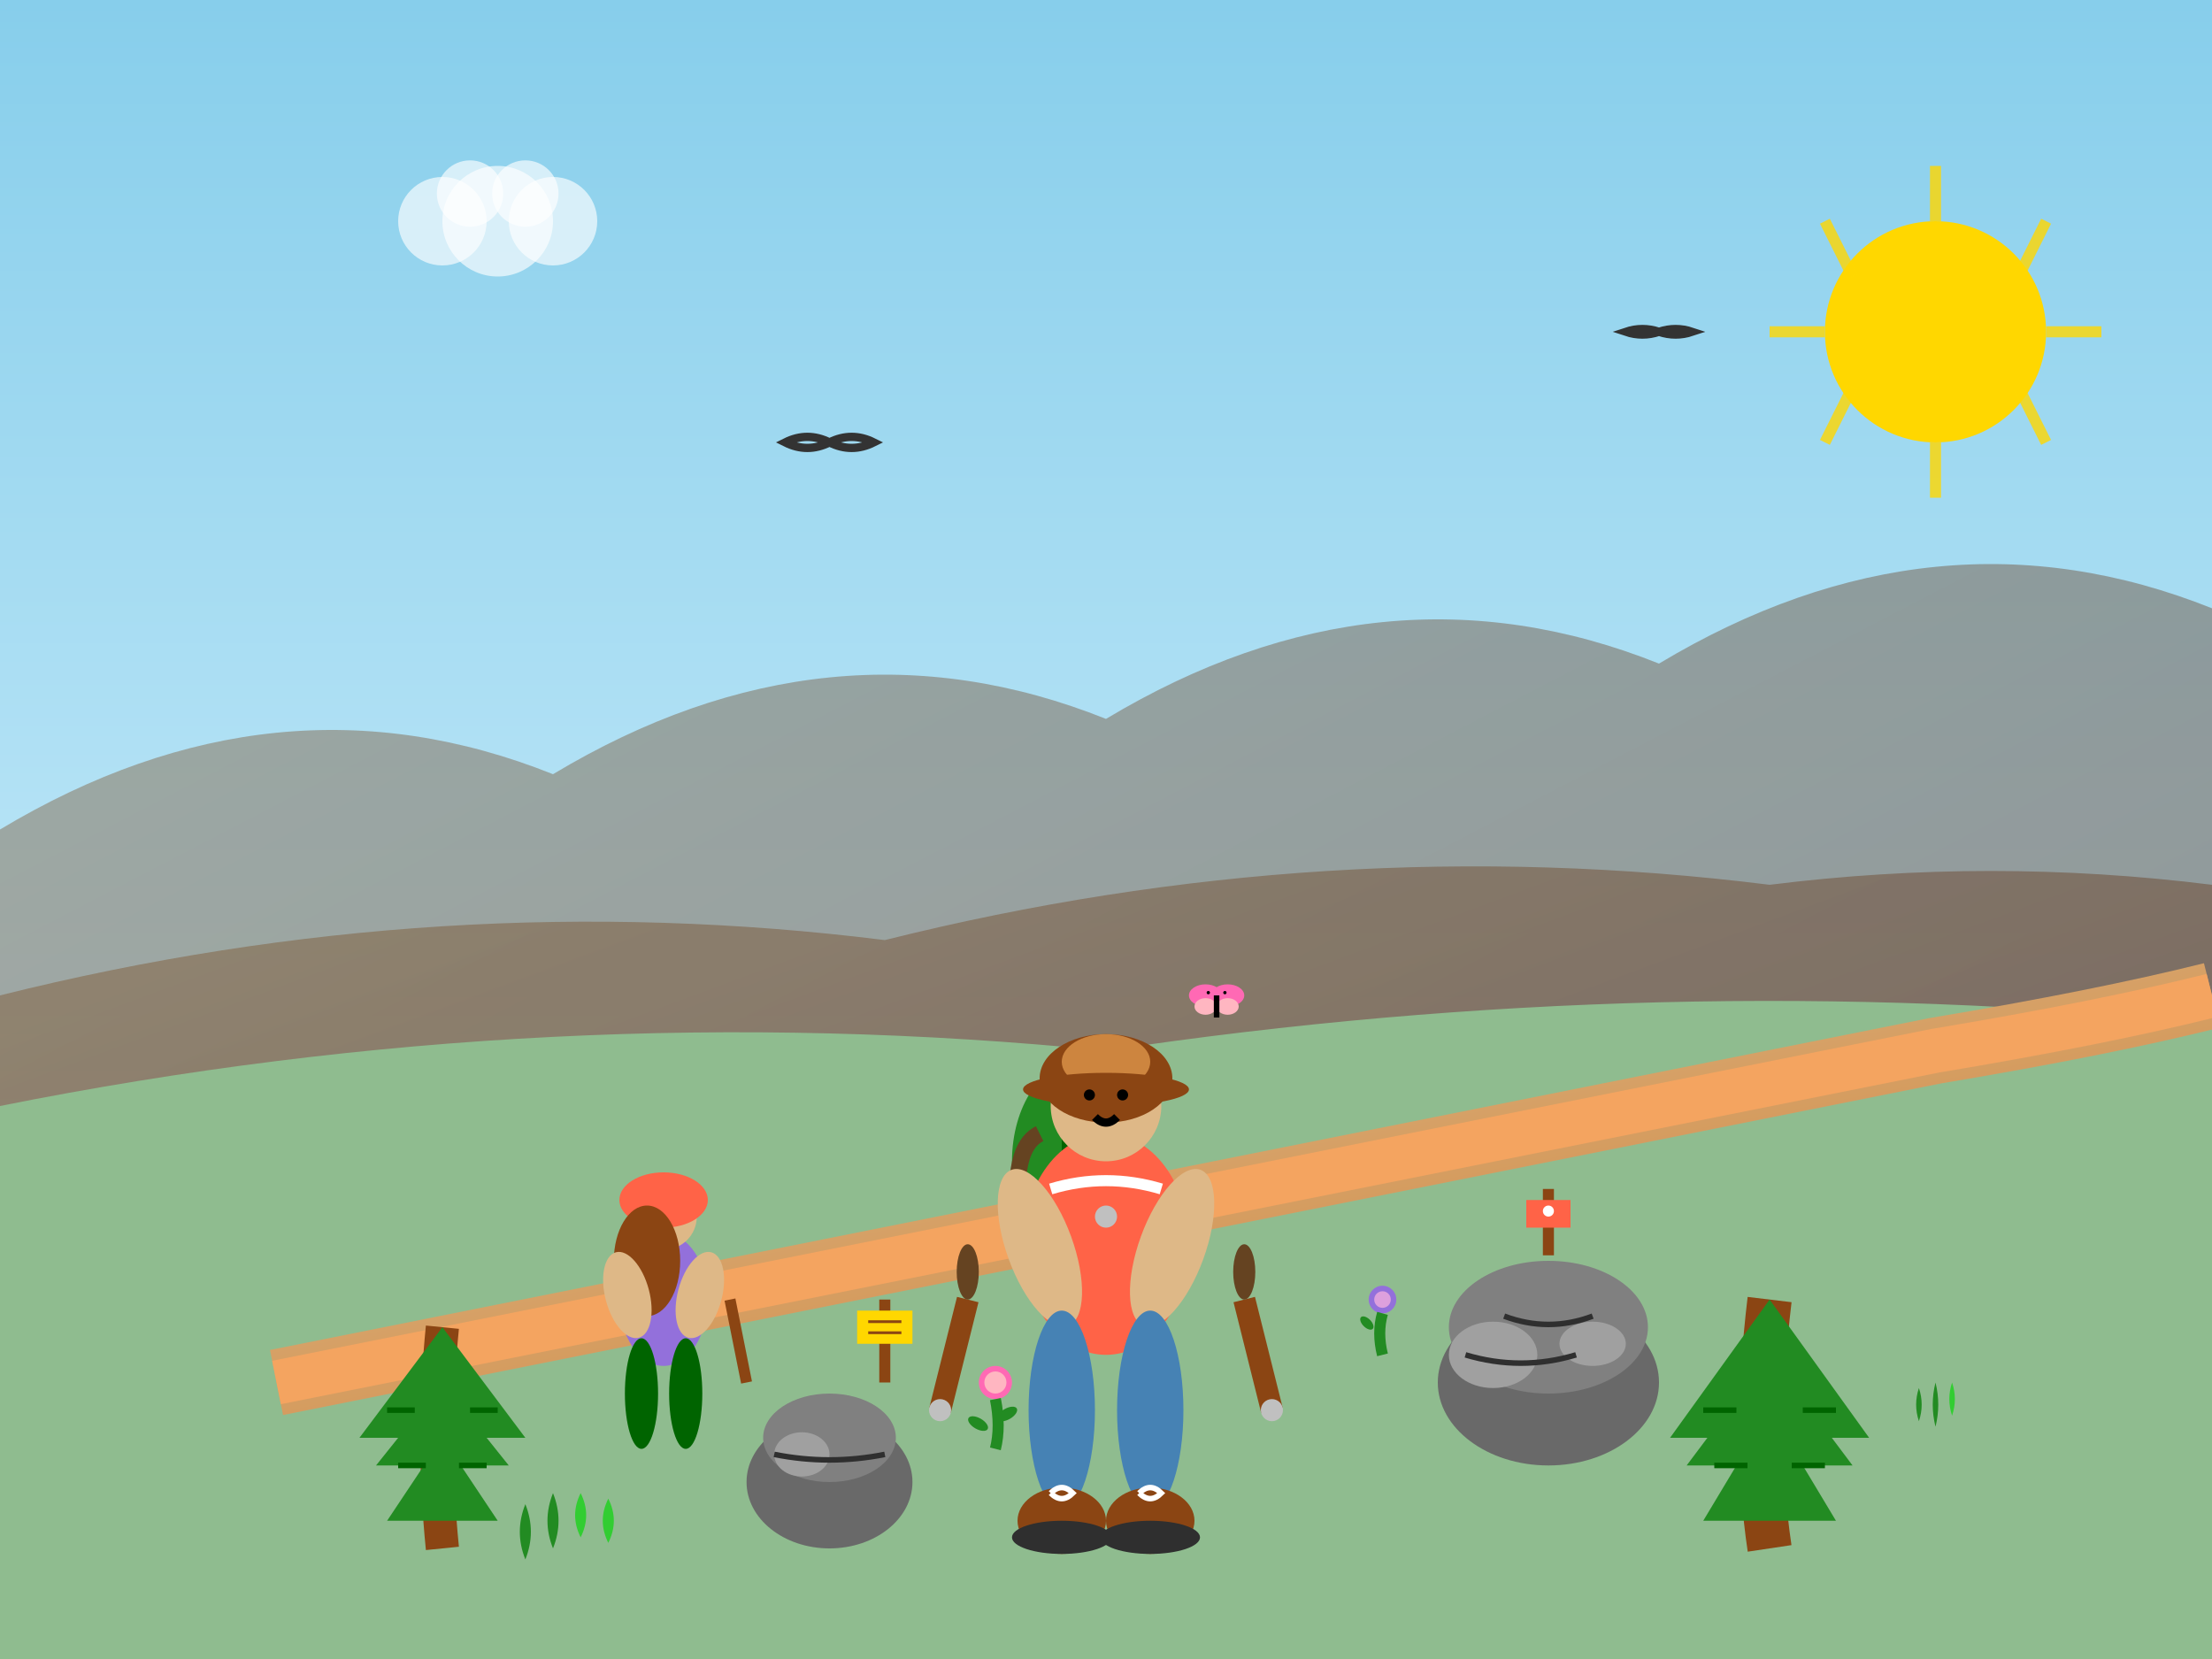 <svg xmlns="http://www.w3.org/2000/svg" viewBox="0 0 400 300">
    <defs>
        <linearGradient id="skyGradient" x1="0%" y1="0%" x2="0%" y2="100%">
            <stop offset="0%" style="stop-color:#87CEEB;stop-opacity:1" />
            <stop offset="100%" style="stop-color:#E0F6FF;stop-opacity:1" />
        </linearGradient>
        <linearGradient id="mountainGradient" x1="0%" y1="0%" x2="100%" y2="100%">
            <stop offset="0%" style="stop-color:#8B7355;stop-opacity:1" />
            <stop offset="100%" style="stop-color:#5D4037;stop-opacity:1" />
        </linearGradient>
        <linearGradient id="trailGradient" x1="0%" y1="0%" x2="100%" y2="100%">
            <stop offset="0%" style="stop-color:#DEB887;stop-opacity:1" />
            <stop offset="100%" style="stop-color:#CD853F;stop-opacity:1" />
        </linearGradient>
        <filter id="handDrawn">
            <feTurbulence baseFrequency="0.02" numOctaves="3" result="noise"/>
            <feDisplacementMap in="SourceGraphic" in2="noise" scale="1"/>
        </filter>
    </defs>
    
    <!-- Sky background -->
    <rect width="400" height="300" fill="url(#skyGradient)"/>
    
    <!-- Mountains in background -->
    <path d="M0 150 Q50 120 100 140 Q150 110 200 130 Q250 100 300 120 Q350 90 400 110 L400 300 L0 300 Z" fill="url(#mountainGradient)" filter="url(#handDrawn)" opacity="0.7"/>
    <path d="M0 180 Q80 160 160 170 Q240 150 320 160 Q360 155 400 160 L400 300 L0 300 Z" fill="url(#mountainGradient)" filter="url(#handDrawn)" opacity="0.8"/>
    
    <!-- Foreground hills -->
    <path d="M0 200 Q100 180 200 190 Q300 175 400 185 L400 300 L0 300 Z" fill="#8FBC8F" filter="url(#handDrawn)"/>
    
    <!-- Hiking trail -->
    <path d="M50 250 Q100 240 150 230 Q200 220 250 210 Q300 200 350 190 Q380 185 400 180" stroke="url(#trailGradient)" stroke-width="12" fill="none" filter="url(#handDrawn)"/>
    <path d="M50 250 Q100 240 150 230 Q200 220 250 210 Q300 200 350 190 Q380 185 400 180" stroke="#F4A460" stroke-width="8" fill="none"/>
    
    <!-- Main hiker -->
    <g transform="translate(200, 200)">
        <!-- Backpack -->
        <ellipse cx="-5" cy="10" rx="12" ry="18" fill="#228B22" filter="url(#handDrawn)"/>
        <rect x="-8" y="5" width="6" height="12" fill="#006400"/>
        <circle cx="-5" cy="0" r="3" fill="#8B4513"/>
        <!-- Backpack straps -->
        <path d="M-12 5 Q-18 8 -15 25" stroke="#654321" stroke-width="3" fill="none"/>
        <path d="M2 5 Q8 8 5 25" stroke="#654321" stroke-width="3" fill="none"/>
        
        <!-- Body -->
        <ellipse cx="0" cy="25" rx="15" ry="20" fill="#FF6347" filter="url(#handDrawn)"/>
        <!-- Hiking shirt details -->
        <path d="M-10 15 Q0 12 10 15" stroke="#FFFFFF" stroke-width="2" fill="none"/>
        <circle cx="0" cy="20" r="2" fill="#C0C0C0"/>
        
        <!-- Head -->
        <circle cx="0" cy="0" r="10" fill="#DEB887" filter="url(#handDrawn)"/>
        <!-- Hiking hat -->
        <ellipse cx="0" cy="-5" rx="12" ry="8" fill="#8B4513" filter="url(#handDrawn)"/>
        <ellipse cx="0" cy="-8" rx="8" ry="5" fill="#CD853F"/>
        <!-- Hat brim -->
        <ellipse cx="0" cy="-3" rx="15" ry="3" fill="#8B4513"/>
        
        <!-- Face -->
        <circle cx="-3" cy="-2" r="1" fill="#000000"/>
        <circle cx="3" cy="-2" r="1" fill="#000000"/>
        <path d="M-2 2 Q0 4 2 2" stroke="#000000" stroke-width="1.5" fill="none"/>
        
        <!-- Arms -->
        <ellipse cx="-20" cy="20" rx="6" ry="15" fill="#DEB887" transform="rotate(-20)" filter="url(#handDrawn)"/>
        <ellipse cx="20" cy="20" rx="6" ry="15" fill="#DEB887" transform="rotate(20)" filter="url(#handDrawn)"/>
        
        <!-- Hiking poles -->
        <path d="M-25 35 L-30 55" stroke="#8B4513" stroke-width="4" fill="none"/>
        <circle cx="-30" cy="55" r="2" fill="#C0C0C0"/>
        <path d="M25 35 L30 55" stroke="#8B4513" stroke-width="4" fill="none"/>
        <circle cx="30" cy="55" r="2" fill="#C0C0C0"/>
        <!-- Pole grips -->
        <ellipse cx="-25" cy="30" rx="2" ry="5" fill="#654321"/>
        <ellipse cx="25" cy="30" rx="2" ry="5" fill="#654321"/>
        
        <!-- Legs -->
        <ellipse cx="-8" cy="55" rx="6" ry="18" fill="#4682B4" filter="url(#handDrawn)"/>
        <ellipse cx="8" cy="55" rx="6" ry="18" fill="#4682B4" filter="url(#handDrawn)"/>
        
        <!-- Hiking boots -->
        <ellipse cx="-8" cy="75" rx="8" ry="6" fill="#8B4513" filter="url(#handDrawn)"/>
        <ellipse cx="8" cy="75" rx="8" ry="6" fill="#8B4513" filter="url(#handDrawn)"/>
        <!-- Boot laces -->
        <path d="M-10 70 Q-8 68 -6 70 Q-8 72 -10 70" stroke="#FFFFFF" stroke-width="1" fill="none"/>
        <path d="M6 70 Q8 68 10 70 Q8 72 6 70" stroke="#FFFFFF" stroke-width="1" fill="none"/>
        <!-- Boot soles -->
        <ellipse cx="-8" cy="78" rx="9" ry="3" fill="#2F2F2F"/>
        <ellipse cx="8" cy="78" rx="9" ry="3" fill="#2F2F2F"/>
    </g>
    
    <!-- Second hiker in distance -->
    <g transform="translate(120, 220)">
        <!-- Body (smaller, more distant) -->
        <ellipse cx="0" cy="15" rx="8" ry="12" fill="#9370DB" filter="url(#handDrawn)"/>
        <!-- Head -->
        <circle cx="0" cy="0" r="6" fill="#DEB887" filter="url(#handDrawn)"/>
        <!-- Hat -->
        <ellipse cx="0" cy="-3" rx="8" ry="5" fill="#FF6347" filter="url(#handDrawn)"/>
        <!-- Backpack -->
        <ellipse cx="-3" cy="8" rx="6" ry="10" fill="#8B4513" filter="url(#handDrawn)"/>
        <!-- Arms -->
        <ellipse cx="-10" cy="12" rx="4" ry="8" fill="#DEB887" transform="rotate(-15)"/>
        <ellipse cx="10" cy="12" rx="4" ry="8" fill="#DEB887" transform="rotate(15)"/>
        <!-- Legs -->
        <ellipse cx="-4" cy="32" rx="3" ry="10" fill="#006400"/>
        <ellipse cx="4" cy="32" rx="3" ry="10" fill="#006400"/>
        <!-- Hiking pole -->
        <path d="M12 15 L15 30" stroke="#8B4513" stroke-width="2" fill="none"/>
    </g>
    
    <!-- Trees -->
    <g transform="translate(80, 220)">
        <!-- Pine tree -->
        <path d="M0 60 Q-2 40 0 20" stroke="#8B4513" stroke-width="6" fill="none" filter="url(#handDrawn)"/>
        <!-- Tree layers -->
        <path d="M0 20 L-15 40 L15 40 Z" fill="#228B22" filter="url(#handDrawn)"/>
        <path d="M0 30 L-12 45 L12 45 Z" fill="#228B22" filter="url(#handDrawn)"/>
        <path d="M0 40 L-10 55 L10 55 Z" fill="#228B22" filter="url(#handDrawn)"/>
        <!-- Tree texture -->
        <path d="M-10 35 L-5 35 M5 35 L10 35" stroke="#006400" stroke-width="1"/>
        <path d="M-8 45 L-3 45 M3 45 L8 45" stroke="#006400" stroke-width="1"/>
    </g>
    
    <g transform="translate(320, 210)">
        <!-- Another pine tree -->
        <path d="M0 70 Q-3 50 0 25" stroke="#8B4513" stroke-width="8" fill="none" filter="url(#handDrawn)"/>
        <path d="M0 25 L-18 50 L18 50 Z" fill="#228B22" filter="url(#handDrawn)"/>
        <path d="M0 35 L-15 55 L15 55 Z" fill="#228B22" filter="url(#handDrawn)"/>
        <path d="M0 45 L-12 65 L12 65 Z" fill="#228B22" filter="url(#handDrawn)"/>
        <!-- Tree texture -->
        <path d="M-12 45 L-6 45 M6 45 L12 45" stroke="#006400" stroke-width="1"/>
        <path d="M-10 55 L-4 55 M4 55 L10 55" stroke="#006400" stroke-width="1"/>
    </g>
    
    <!-- Rock formations -->
    <g transform="translate(280, 240)">
        <ellipse cx="0" cy="10" rx="20" ry="15" fill="#696969" filter="url(#handDrawn)"/>
        <ellipse cx="0" cy="0" rx="18" ry="12" fill="#808080"/>
        <ellipse cx="-10" cy="5" rx="8" ry="6" fill="#A0A0A0"/>
        <ellipse cx="8" cy="3" rx="6" ry="4" fill="#A0A0A0"/>
        <!-- Rock cracks -->
        <path d="M-15 5 Q-5 8 5 5" stroke="#2F2F2F" stroke-width="1" fill="none"/>
        <path d="M-8 -2 Q0 1 8 -2" stroke="#2F2F2F" stroke-width="1" fill="none"/>
    </g>
    
    <g transform="translate(150, 260)">
        <ellipse cx="0" cy="8" rx="15" ry="12" fill="#696969" filter="url(#handDrawn)"/>
        <ellipse cx="0" cy="0" rx="12" ry="8" fill="#808080"/>
        <ellipse cx="-5" cy="3" rx="5" ry="4" fill="#A0A0A0"/>
        <path d="M-10 3 Q0 5 10 3" stroke="#2F2F2F" stroke-width="1" fill="none"/>
    </g>
    
    <!-- Alpine flowers -->
    <g transform="translate(180, 250)">
        <!-- Mountain flower -->
        <circle cx="0" cy="0" r="3" fill="#FF69B4" filter="url(#handDrawn)"/>
        <circle cx="0" cy="0" r="2" fill="#FFB6C1"/>
        <path d="M0 3 Q1 8 0 12" stroke="#228B22" stroke-width="2" fill="none"/>
        <ellipse cx="-1" cy="6" rx="2" ry="1" fill="#228B22" transform="rotate(-30)"/>
        <ellipse cx="1" cy="8" rx="2" ry="1" fill="#228B22" transform="rotate(30)"/>
    </g>
    
    <g transform="translate(250, 235)">
        <circle cx="0" cy="0" r="2.5" fill="#9370DB" filter="url(#handDrawn)"/>
        <circle cx="0" cy="0" r="1.5" fill="#DDA0DD"/>
        <path d="M0 2.5 Q-1 6 0 10" stroke="#228B22" stroke-width="2" fill="none"/>
        <ellipse cx="1" cy="5" rx="1.5" ry="0.8" fill="#228B22" transform="rotate(45)"/>
    </g>
    
    <!-- Birds -->
    <g transform="translate(150, 80)">
        <path d="M0 0 Q-4 -2 -8 0 Q-4 2 0 0 Q4 -2 8 0 Q4 2 0 0" stroke="#333" stroke-width="1.5" fill="none"/>
    </g>
    <g transform="translate(300, 60)">
        <path d="M0 0 Q-3 -1 -6 0 Q-3 1 0 0 Q3 -1 6 0 Q3 1 0 0" stroke="#333" stroke-width="1.5" fill="none"/>
    </g>
    
    <!-- Sun -->
    <circle cx="350" cy="60" r="20" fill="#FFD700" filter="url(#handDrawn)"/>
    <path d="M350 30 L350 40 M330 40 L335 50 M320 60 L330 60 M330 80 L335 70 M350 90 L350 80 M370 80 L365 70 M380 60 L370 60 M370 40 L365 50" stroke="#FFD700" stroke-width="2" opacity="0.8"/>
    
    <!-- Clouds -->
    <g transform="translate(80, 40)">
        <circle cx="0" cy="0" r="8" fill="#ffffff" opacity="0.8" filter="url(#handDrawn)"/>
        <circle cx="10" cy="0" r="10" fill="#ffffff" opacity="0.8" filter="url(#handDrawn)"/>
        <circle cx="20" cy="0" r="8" fill="#ffffff" opacity="0.8" filter="url(#handDrawn)"/>
        <circle cx="5" cy="-5" r="6" fill="#ffffff" opacity="0.8" filter="url(#handDrawn)"/>
        <circle cx="15" cy="-5" r="6" fill="#ffffff" opacity="0.8" filter="url(#handDrawn)"/>
    </g>
    
    <!-- Trail markers -->
    <g transform="translate(160, 235)">
        <rect x="-1" y="0" width="2" height="15" fill="#8B4513"/>
        <rect x="-5" y="2" width="10" height="6" fill="#FFD700"/>
        <path d="M-3 4 L3 4 M-3 6 L3 6" stroke="#8B4513" stroke-width="0.5"/>
    </g>
    
    <g transform="translate(280, 215)">
        <rect x="-1" y="0" width="2" height="12" fill="#8B4513"/>
        <rect x="-4" y="2" width="8" height="5" fill="#FF6347"/>
        <circle cx="0" cy="4" r="1" fill="#FFFFFF"/>
    </g>
    
    <!-- Grassland vegetation -->
    <g transform="translate(100, 270)">
        <path d="M0 10 Q-2 5 0 0 Q2 5 0 10" fill="#228B22" filter="url(#handDrawn)"/>
        <path d="M5 8 Q3 4 5 0 Q7 4 5 8" fill="#32CD32" filter="url(#handDrawn)"/>
        <path d="M-5 12 Q-7 7 -5 2 Q-3 7 -5 12" fill="#228B22" filter="url(#handDrawn)"/>
        <path d="M10 9 Q8 5 10 1 Q12 5 10 9" fill="#32CD32" filter="url(#handDrawn)"/>
    </g>
    
    <g transform="translate(350, 250)">
        <path d="M0 8 Q-1 4 0 0 Q1 4 0 8" fill="#228B22" filter="url(#handDrawn)"/>
        <path d="M3 6 Q2 3 3 0 Q4 3 3 6" fill="#32CD32" filter="url(#handDrawn)"/>
        <path d="M-3 7 Q-4 4 -3 1 Q-2 4 -3 7" fill="#228B22" filter="url(#handDrawn)"/>
    </g>
    
    <!-- Butterfly -->
    <g transform="translate(220, 180)">
        <ellipse cx="-2" cy="0" rx="3" ry="2" fill="#FF69B4" filter="url(#handDrawn)"/>
        <ellipse cx="2" cy="0" rx="3" ry="2" fill="#FF69B4" filter="url(#handDrawn)"/>
        <ellipse cx="-2" cy="2" rx="2" ry="1.5" fill="#FFB6C1"/>
        <ellipse cx="2" cy="2" rx="2" ry="1.5" fill="#FFB6C1"/>
        <path d="M0 0 L0 4" stroke="#000000" stroke-width="1" fill="none"/>
        <circle cx="-1.5" cy="-0.5" r="0.3" fill="#000000"/>
        <circle cx="1.5" cy="-0.5" r="0.3" fill="#000000"/>
    </g>
</svg>
